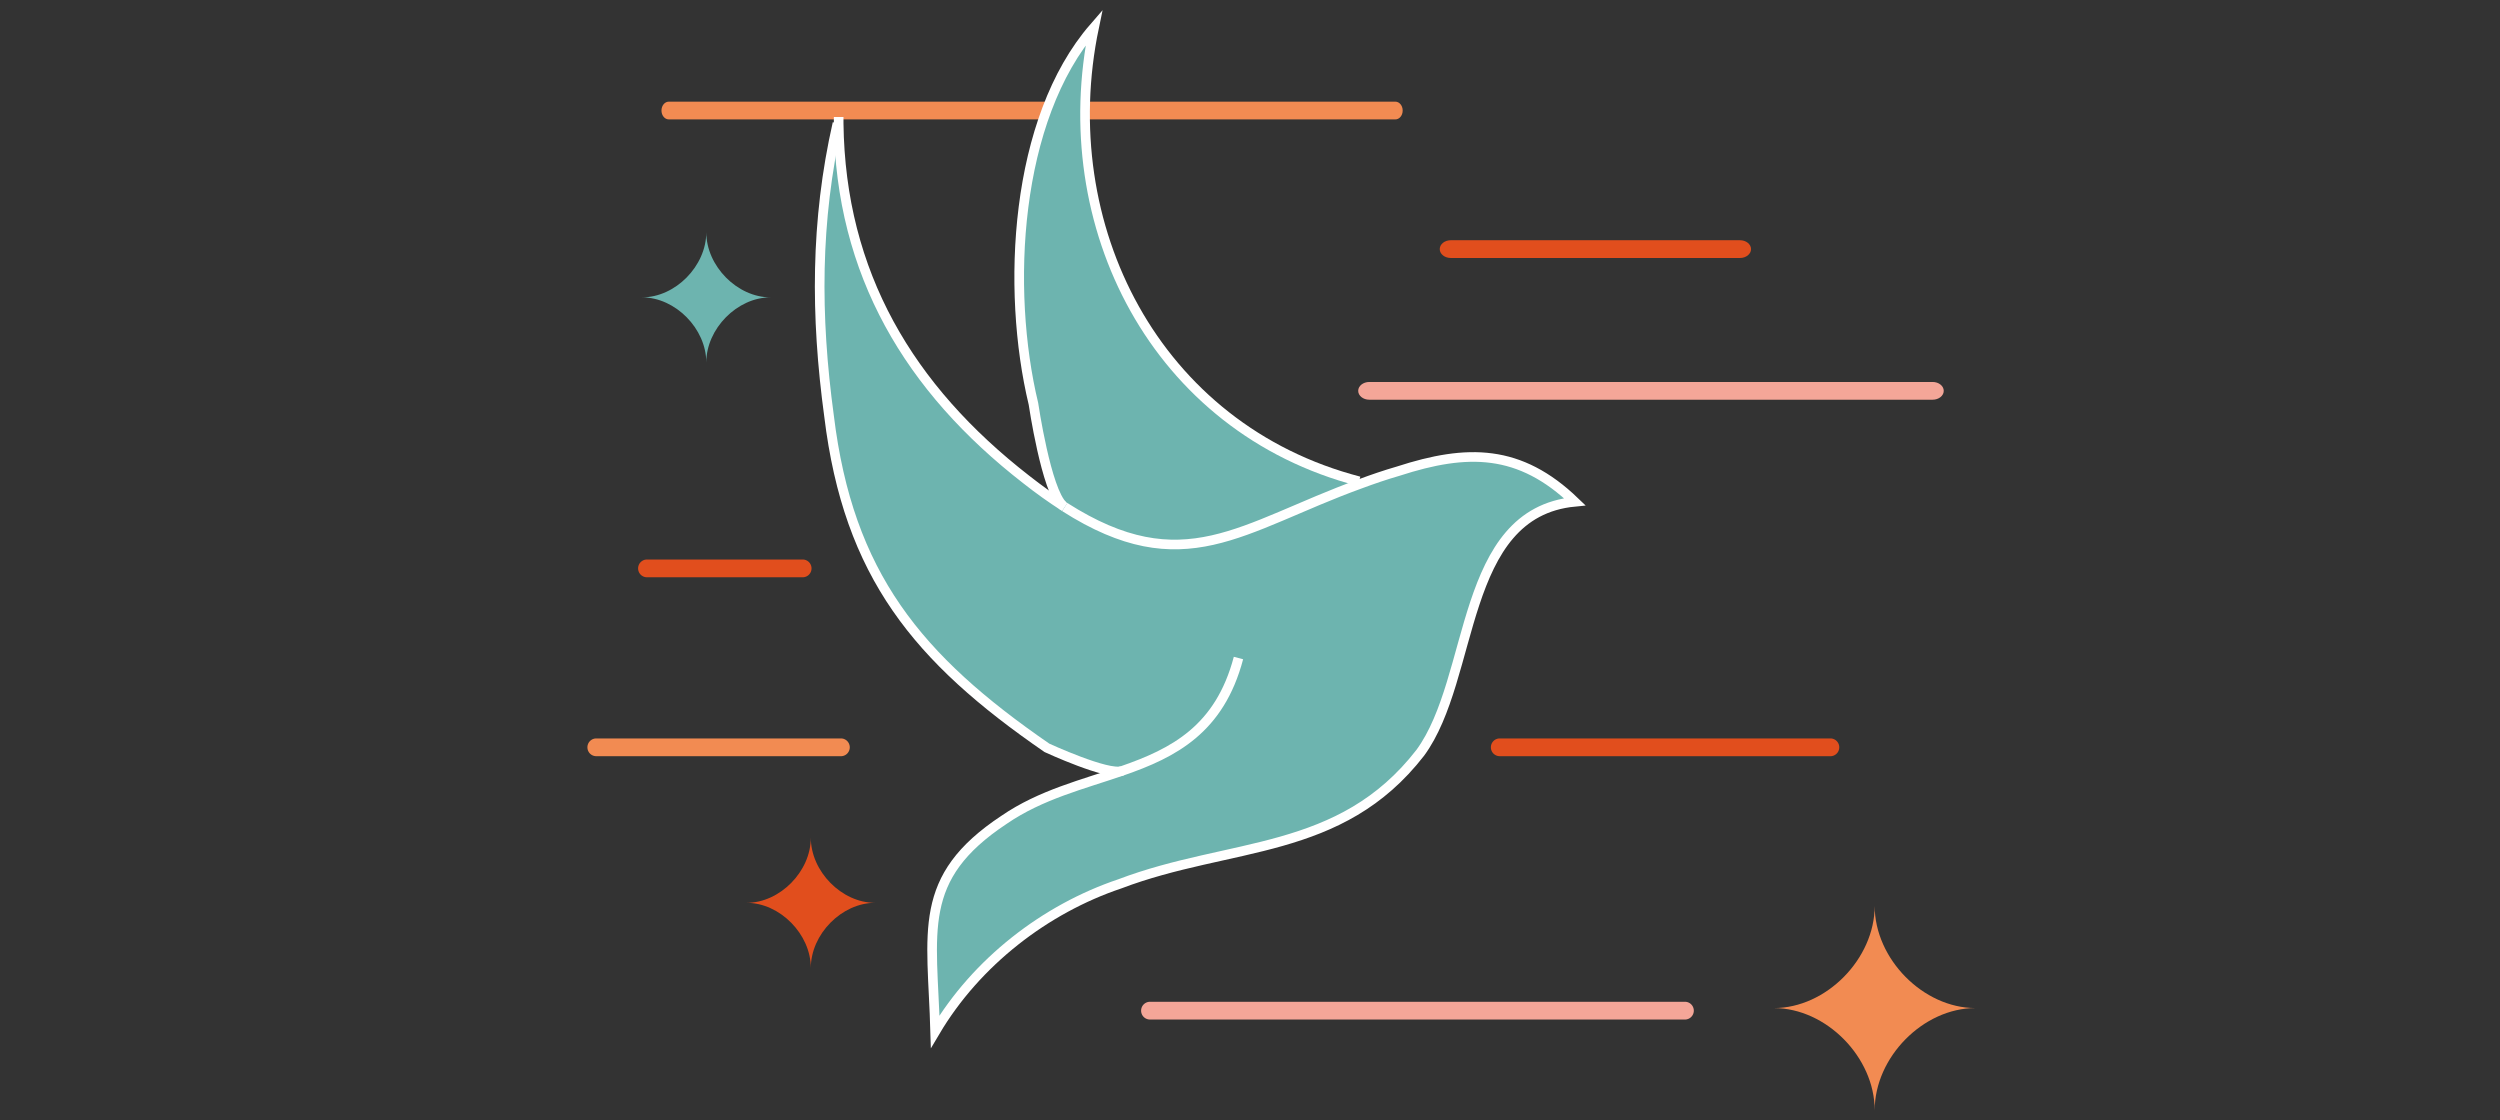 <svg xmlns="http://www.w3.org/2000/svg" width="183" height="82" viewBox="0 0 183 82">
    <rect x="0" y="0" width="183" height="82" fill="#333333" stroke="none"/>
    <g fill="none" fill-rule="evenodd">
        <path fill="#F28B52" d="M137.227 81.272c0-3.88-3.551-7.481-7.377-7.481 3.826 0 7.377-3.603 7.377-7.481 0 3.878 3.551 7.48 7.376 7.48-3.825 0-7.376 3.602-7.376 7.482"/>
        <path fill="#E14E1D" d="M59.352 70.853c0-2.471-2.264-4.766-4.7-4.766 2.436 0 4.7-2.296 4.7-4.767 0 2.471 2.263 4.767 4.7 4.767-2.437 0-4.7 2.295-4.7 4.766"/>
        <path fill="#6DB4AF" d="M51.7 26.533c0-2.471-2.263-4.766-4.7-4.766 2.437 0 4.7-2.296 4.7-4.767 0 2.471 2.263 4.767 4.7 4.767-2.437 0-4.7 2.295-4.7 4.766"/>
        <g>
            <path fill="#F28B52" d="M102.144 8.74H48.952c-.293 0-.532-.29-.532-.649 0-.358.239-.649.532-.649h53.192c.293 0 .532.291.532.65 0 .358-.239.649-.532.649"/>
            <path fill="#E14E1D" d="M127.37 18.884h-21.176c-.445 0-.805-.29-.805-.649 0-.358.36-.65.805-.65h21.176c.445 0 .806.292.806.65 0 .358-.361.65-.806.65"/>
            <path fill="#F4A698" d="M141.47 29.259h-41.238c-.448 0-.812-.291-.812-.65 0-.358.364-.649.812-.649h41.238c.448 0 .812.291.812.65 0 .358-.364.649-.812.649"/>
            <path fill="#F28B52" d="M61.56 55.353H43.644a.647.647 0 0 1-.645-.65c0-.358.289-.649.645-.649h17.914c.356 0 .645.291.645.65 0 .358-.289.65-.645.65"/>
            <path fill="#E14E1D" d="M58.76 42.256H47.355a.647.647 0 0 1-.645-.65c0-.358.289-.649.645-.649H58.76c.355 0 .644.29.644.65 0 .358-.289.649-.644.649M133.99 55.353h-24.213a.647.647 0 0 1-.644-.65c0-.358.288-.649.644-.649h24.213c.355 0 .644.291.644.65 0 .358-.289.65-.644.65"/>
            <path fill="#F4A698" d="M123.342 74.63H84.175a.647.647 0 0 1-.645-.65c0-.358.289-.649.645-.649h39.167c.356 0 .645.291.645.65 0 .358-.29.649-.645.649"/>
        </g>
        <g>
            <path fill="#6DB4AF" d="M82.146 56.427c-1.05.374-5.513-1.685-5.513-1.685-9.484-6.536-14.528-12.66-15.947-24.287-.999-7.348-.999-14.296.617-21.431h.086c.136 11 5.168 19.421 13.727 26.07.95.75 1.85 1.386 2.701 1.935.037.036.087.062.124.087 8.706 5.551 12.9 1.472 21.62-1.696a40.41 40.41 0 0 1 2.8-.936c5.043-1.634 8.88-1.634 12.913 2.246-8.473.823-7.265 12.86-11.311 18.373-5.845 7.549-13.911 6.526-21.99 9.595-5.452 1.833-10.495 5.713-13.518 10.815-.21-7.348-1.417-11.227 5.046-15.506 2.688-1.846 5.784-2.595 8.645-3.58"/>
            <path fill="#6DB4AF" d="M99.486 35.232l.076.187c-8.721 3.169-12.915 7.248-21.622 1.697-.037-.025-.086-.05-.122-.087-1.233-1.098-2.172-7.473-2.172-7.473-2.01-8.37-1.406-20.82 4.441-27.556-3.023 14.495 4.476 29.353 19.4 33.232"/>
            <path stroke="#FFF" stroke-width=".705" d="M61.303 9.024c-1.616 7.135-1.616 14.083-.617 21.43 1.418 11.627 6.463 17.752 15.948 24.288 0 0 4.464 2.06 5.512 1.685"/>
            <path stroke="#FFF" stroke-width=".705" d="M77.94 37.116c8.708 5.55 12.901 1.473 21.62-1.696.876-.325 1.814-.65 2.8-.935 5.045-1.636 8.88-1.636 12.915 2.244-8.475.825-7.266 12.861-11.311 18.375-5.846 7.548-13.912 6.524-21.99 9.593-5.452 1.834-10.496 5.713-13.518 10.815-.21-7.346-1.418-11.227 5.044-15.504 2.69-1.848 5.785-2.595 8.646-3.582 3.774-1.308 7.129-3.031 8.51-8.258M61.39 8.562v.461c.135 11.002 5.167 19.422 13.726 26.072.95.749 1.85 1.385 2.701 1.934"/>
            <path stroke="#FFF" stroke-width=".705" d="M99.486 35.232C84.563 31.352 77.064 16.495 80.087 2c-5.847 6.736-6.451 19.186-4.44 27.556 0 0 .938 6.375 2.171 7.473.036.037.085.062.122.087"/>
        </g>
    </g>
</svg>
